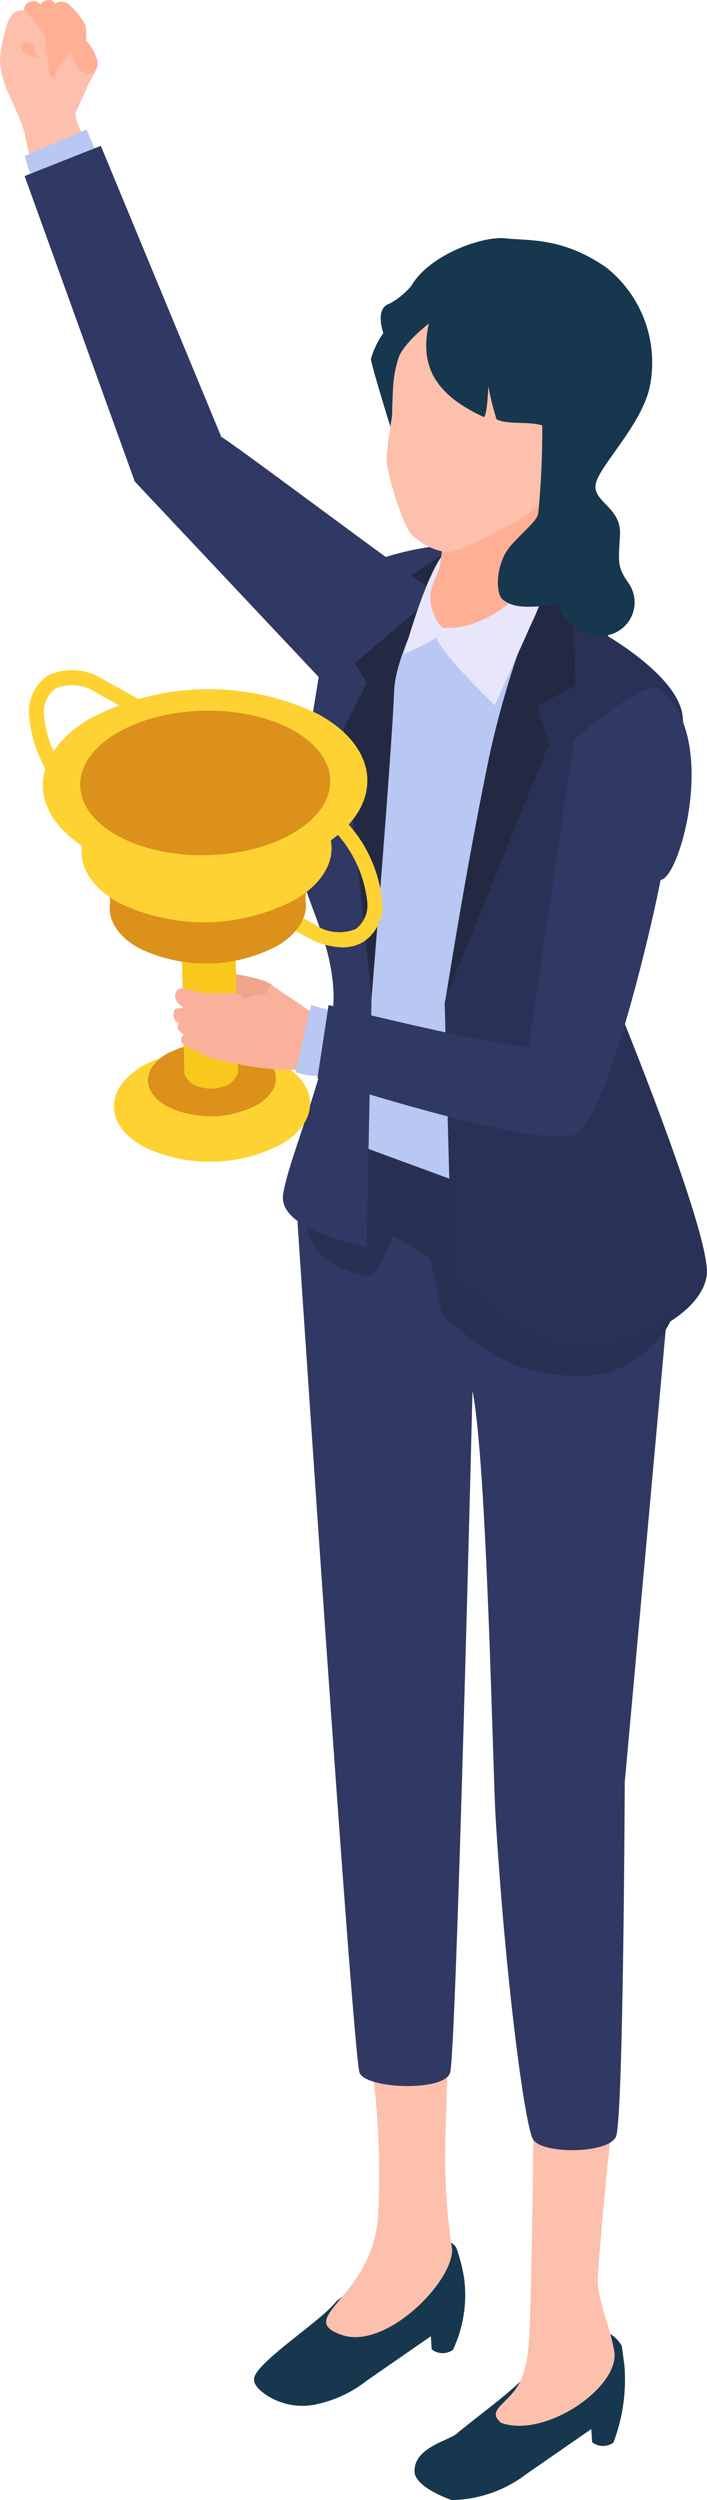<svg id="number-04" xmlns="http://www.w3.org/2000/svg" width="45.328" height="160.142" viewBox="0 0 45.328 160.142">
  <path id="パス_1444" data-name="パス 1444" d="M162.292,315.212c3.641-2.922,4.229-3.064,6.553-6.522,1.291-.037,3-.546,3.925.992l.168,1.249a11.305,11.305,0,0,1-.708,4.953,1.142,1.142,0,0,1-1.364-.031l-.052-.84-4.124,2.854a8.145,8.145,0,0,1-4.822,1.695s-2.372-.8-2.387-1.836c-.026-1.611,2.335-1.968,2.812-2.513Z" transform="translate(-132.905 -159.421)" fill="#16374d"/>
  <path id="パス_1445" data-name="パス 1445" d="M169.744,301.063c2.8,1.007,7.555-2.235,7.267-4.533-.268-1.647-1.165-3.547-1.07-4.8.619-8.279,1.181-11.658,1.181-11.658h-5.3s0,6.181-.2,13.458c-.063,2.277-.11,3.683-.614,4.8-.7,1.532-2.309,1.857-1.254,2.739Z" transform="translate(-137.618 -145.87)" fill="#fdc0ac"/>
  <path id="パス_1446" data-name="パス 1446" d="M145.14,301.527c3.641-2.922,1.779-.64,4.1-4.1,1.291-.037,3.3-.089,3.615.7a10.8,10.8,0,0,1,.5,2,8.292,8.292,0,0,1-.729,4.5,1.142,1.142,0,0,1-1.364-.031l-.052-.84-4.124,2.854a7.782,7.782,0,0,1-3,1.453,4.217,4.217,0,0,1-3.51-.6c-.393-.283-.74-.624-.7-1,.1-1.018,4.35-3.72,5.263-4.932Z" transform="translate(-123.586 -154.11)" fill="#16374d"/>
  <path id="パス_1447" data-name="パス 1447" d="M149.654,289.913c2.8,1.007,7.146-3.327,7.109-5.478a38.3,38.3,0,0,1-.435-6.763c-.005-1.522.341-7.6.042-8.311-1.118-2.676-5.011,1.59-5.011,1.59a52.322,52.322,0,0,1,.666,11.071c-.152,5.42-5.462,6.784-2.377,7.891Z" transform="translate(-127.775 -140.36)" fill="#fdc0ac"/>
  <path id="パス_1448" data-name="パス 1448" d="M166.182,201.71l3.253-35.9-14.8-8.206-8.379,1.5-1.06,6.915s3.542,53.386,3.977,54.415,5.4,1.217,5.8,0,1.438-43.675,1.438-43.675c.934,4.68,1.3,24.356,1.48,27.3.614,10.153,1.847,19.665,2.4,20.631s4.838.944,5.32-.178.561-22.787.561-22.787Z" transform="translate(-126.117 -87.658)" fill="#303864"/>
  <path id="パス_1449" data-name="パス 1449" d="M148.119,161.239c.157-.063-2.24,4.3-1.9,6.711.252,1.763,2.114,2.959,4.051,3.18.525.058,1.522-2.587,1.522-2.587s1.7,1.076,2.162,1.3c.488.231.735,3.594,1.139,3.94,3.3,2.823,5.168,3.736,8.872,3.736,3.405,0,5.992-2.964,5.939-4.911-.063-2.324-21.9-11.323-21.785-11.365Z" transform="translate(-126.586 -89.387)" fill="#283054"/>
  <path id="パス_1450" data-name="パス 1450" d="M160.172,89.95c2.492,1.548,5.929,6.286,5.929,6.286l-6.621,35.573-10.719-3.935,2.078-10.321.845-19.3s-.331-5.588,2.235-6.506,3.762-3.353,6.254-1.8Z" transform="translate(-127.809 -55.261)" fill="#b8c8f2"/>
  <path id="パス_1451" data-name="パス 1451" d="M154.1,90.9c-2.566-.01-6.49,1.422-7.067,2.025s-1.181,6.029-3.022,16.475c.488,3.951,2.44,6.265,2.629,10.037.194,3.877-2.949,10.761-3.232,13.07s5.357,3.316,5.357,3.316l.32-15.971s-.168-14.88-.257-19.523c.367-2.382,2.555-5.042,3.589-6.973.693-1.3,2.057-2.167,1.684-2.445Z" transform="translate(-125.262 -55.954)" fill="#303864"/>
  <path id="パス_1452" data-name="パス 1452" d="M178.333,101.674c-.645-2.324-4.622-4.633-4.622-4.633a63.1,63.1,0,0,0-5.6-5.541s1.264,3.237.624,5.058-5.567,23.9-5.567,23.9l.456,17.4s4.208,4.7,8.064,4.7,7.912-2.156,8.28-4.6-5.7-17.252-5.7-17.252c2.954-6.275,4.717-16.711,4.072-19.035Z" transform="translate(-134.659 -56.239)" fill="#2a3157"/>
  <path id="パス_1453" data-name="パス 1453" d="M150.33,96.974c1.118-2.146,7.445-5.924,7.445-5.924s-3.846,6.176-3.951,9.234c-.115,3.426-1.443,19.634-1.443,19.634l-1.8-17.225,1.5-2.928-1.742-2.791Z" transform="translate(-128.556 -56.025)" fill="#232942"/>
  <path id="パス_1454" data-name="パス 1454" d="M168.179,97.381c.488-1.611,0-5.871,0-5.871a5.414,5.414,0,0,1,3.237,4.418c.152.934.189,4.208.189,4.208l-2.435,1.354.75,2.435-6.611,16.213s1.438-9.119,2.87-15.835a61.266,61.266,0,0,1,2-6.926Z" transform="translate(-134.725 -56.244)" fill="#232942"/>
  <path id="パス_1455" data-name="パス 1455" d="M113.7,32.293c.252-.54.609-1.354.792-1.742.042-.073.079-.142.115-.215h0c.22-.414.378-.756.378-.756a20.209,20.209,0,0,0-1.485-3,5.255,5.255,0,0,0-4.093-.22,8.812,8.812,0,0,0-.577,2.629c.084,1.768,1.034,2.828,1.558,4.6a34.99,34.99,0,0,0,1.3,4.806c.31.6,3.877-1.228,3.877-1.228.588-.063-2.2-4.187-1.873-4.885Z" transform="translate(-108.83 -25.129)" fill="#fdc0ac"/>
  <path id="パス_1456" data-name="パス 1456" d="M116.854,28.8a3.535,3.535,0,0,0-1.779-.509c-.672.142-.226.383-.273.64-.1.535-.378,1.81.31,2.393C114.992,30.449,116.854,28.8,116.854,28.8Z" transform="translate(-111.602 -26.187)" fill="#ffaf94"/>
  <path id="パス_1457" data-name="パス 1457" d="M115.422,25.393c.315.283.929,1.023.929,1.023s.11.735.152,1.023.714,1.091.829.283a5.821,5.821,0,0,0,.047-1.71,4.558,4.558,0,0,0-.981-1.254.738.738,0,0,0-.824-.231c-.388.189-.362.766-.163.86Z" transform="translate(-111.891 -24.378)" fill="#ffaf94"/>
  <path id="パス_1458" data-name="パス 1458" d="M113.748,25.311c.315.283,1.133.871,1.133.871l-.136,1.013c-.005.425.477.519.871-.01a3.32,3.32,0,0,0,.152-1.327,12.333,12.333,0,0,0-1.322-1.532.761.761,0,0,0-.593.079c-.283.2-.31.819-.11.913Z" transform="translate(-111.103 -24.296)" fill="#ffaf94"/>
  <path id="パス_1459" data-name="パス 1459" d="M111.878,25.456c.315.283,1.181,1.385,1.181,1.385s-.2.8.026.971.609,0,.824-.21a2.885,2.885,0,0,0,.136-1.779,5.868,5.868,0,0,0-1.469-1.359.761.761,0,0,0-.593.079c-.283.2-.31.819-.11.913Z" transform="translate(-110.215 -24.362)" fill="#ffaf94"/>
  <path id="パス_1460" data-name="パス 1460" d="M112.592,29.891l-.546-.32c-.315-.289-.976-.026-.525.451a1.646,1.646,0,0,0,.745.4.666.666,0,0,0,.672-.178C113.1,30.1,112.592,29.891,112.592,29.891Z" transform="translate(-110.037 -26.746)" fill="#ffaf94"/>
  <path id="パス_1461" data-name="パス 1461" d="M110.811,25.555a.986.986,0,0,0-.756.189,2.116,2.116,0,0,0-.425.777,4.89,4.89,0,0,0,.519,1.3c.121.126.472-.367.64-.346a.9.9,0,0,1,.64.53,2.513,2.513,0,0,0,.152.488c.094.152.325.126.5-.094s.016-1.2.016-1.2a12.68,12.68,0,0,0-1.291-1.648Z" transform="translate(-109.21 -24.886)" fill="#fdc0ac"/>
  <path id="パス_1462" data-name="パス 1462" d="M116.823,28.173a5.652,5.652,0,0,0-1.39-.535c-.294.031-.651-.289-.782-.226s-.063.467.121.756a4.109,4.109,0,0,0,1.27.687s.315,1.327.682,1.453.829.5,1.065-.215C118,29.558,117.216,28.32,116.823,28.173Z" transform="translate(-111.565 -25.773)" fill="#ffaf94"/>
  <path id="パス_1463" data-name="パス 1463" d="M112.4,43.489a17.305,17.305,0,0,1-.556-1.695l3.967-1.695s.719,1.689.719,1.784-4.093,1.6-4.129,1.611Z" transform="translate(-110.261 -31.808)" fill="#b8c8f2"/>
  <path id="パス_1464" data-name="パス 1464" d="M124.448,60.737,116.725,42.1l-4.885,1.936L118.9,63.6l12.356,13.122,7.036-5.955C135.912,69.226,126.075,61.781,124.448,60.737Z" transform="translate(-110.261 -32.758)" fill="#303864"/>
  <path id="パス_1465" data-name="パス 1465" d="M161.333,91.09c-1.317.084-3.143,6.837-3.143,6.837a15.311,15.311,0,0,0,2.083-1.034l.4-.456c-.058-.43.64-4.308.661-5.341Z" transform="translate(-132.292 -56.044)" fill="#e8e6fb"/>
  <path id="パス_1466" data-name="パス 1466" d="M161.473,59.45a9.414,9.414,0,0,0-4.638,1.2,5.535,5.535,0,0,0-2.686,3.332c.047.514,1.438,4.943,1.438,4.943S163.373,59.734,161.473,59.45Z" transform="translate(-130.37 -40.99)" fill="#16374d"/>
  <path id="パス_1467" data-name="パス 1467" d="M162.233,84.428a13.6,13.6,0,0,1-.168,3.227c0,.892-.923,1.6-.561,2.975s1.154,2.01,2.917,1.48c1.191-.357,4.874-2.167,4.617-2.707-.635-2.786-.5-3.94.32-5.577,1.784-3.547-5.525-1.223-7.13.609Z" transform="translate(-133.827 -51.712)" fill="#ffaf94"/>
  <path id="パス_1468" data-name="パス 1468" d="M159.926,76.8a4.039,4.039,0,0,1-2.209-1.081c-.614-.519-1.684-4.14-1.658-4.927s.357-2.713.357-2.713.026-1.548.094-2.2c.567-5.42,6.092-6.8,10.8-4.423,5.992,3.022,2.776,6.28.441,10.226a19.42,19.42,0,0,1-2.471,2.539C164.612,74.825,160.645,76.866,159.926,76.8Z" transform="translate(-131.279 -41.427)" fill="#fdc0ac"/>
  <path id="パス_1469" data-name="パス 1469" d="M178.489,77.4c1.091.147.514,1.648-.687,3.384-.131.189-1.2,1.2-1.574,1.007-.535-.278-.037-1.716.331-1.8,1.543-.367-.42-2.907,1.931-2.592Z" transform="translate(-140.754 -49.522)" fill="#ffbaa3"/>
  <path id="パス_1470" data-name="パス 1470" d="M169.043,92.24c.068,1-3.09,4.832-6.475,4.559l-.4.635c.283,1.013,3.736,4.334,3.736,4.334l2.387-5.315S170.129,92.66,169.043,92.24Z" transform="translate(-134.183 -56.591)" fill="#e8e6fb"/>
  <path id="パス_1471" data-name="パス 1471" d="M165.439,71.044c-.126.582-1.627,1.653-2.1,2.513-.661,1.2-.572,2.671-.157,2.98.761.567,1.6.493,3.531.32a2.911,2.911,0,0,0,3.138,1.957,2.148,2.148,0,0,0,1.375-3.358c-.74-1.044-.63-1.359-.54-3.1.094-1.752-1.784-2.093-1.553-3.248s2.9-3.725,3.452-6.17a7.772,7.772,0,0,0-2.781-7.687c-2.791-1.931-4.88-1.7-6.48-1.868-1.5-.152-4.89,1.081-6.029,3.059a4.893,4.893,0,0,1-1.385,1.128c-1.511.493.472,3.851.472,3.851s-.094-.871,2.052-2.581c-.609,2.692.373,4.539,3.5,5.981.236.11.31-1.968.31-1.968a16.976,16.976,0,0,0,.53,2.125c.729.357,2.036.115,2.928.388a56.474,56.474,0,0,1-.257,5.667Z" transform="translate(-130.936 -38.118)" fill="#16374d"/>
  <path id="パス_1472" data-name="パス 1472" d="M139.564,146.39a3.046,3.046,0,0,0-1.7-2.781c-.388-.163-3.783-1.086-3.814-.115-.016.456.981.5,1.3.64A5.237,5.237,0,0,1,137.3,145.9c.714.929,1.275.8,2.261.488Z" transform="translate(-120.817 -80.744)" fill="#f0a48b"/>
  <path id="パス_1473" data-name="パス 1473" d="M133.425,153.241c2.487,1.369,2.534,3.668.11,5.142a9.86,9.86,0,0,1-8.9.189c-2.487-1.369-2.534-3.668-.11-5.142A9.86,9.86,0,0,1,133.425,153.241Z" transform="translate(-115.439 -85.124)" fill="#fed233"/>
  <path id="パス_1474" data-name="パス 1474" d="M133.879,152.184c1.621.892,1.653,2.387.068,3.347a6.4,6.4,0,0,1-5.8.121c-1.621-.892-1.653-2.387-.068-3.347A6.4,6.4,0,0,1,133.879,152.184Z" transform="translate(-117.425 -84.781)" fill="#db911a"/>
  <path id="パス_1475" data-name="パス 1475" d="M134.659,148.6l-.157-7.388-3.442.073.157,7.388a1.719,1.719,0,0,0,.556.666,2.6,2.6,0,0,0,2.351-.047,1.724,1.724,0,0,0,.53-.693Z" transform="translate(-119.396 -79.867)" fill="#f7c91d"/>
  <path id="パス_1476" data-name="パス 1476" d="M134.719,131.219a2.193,2.193,0,0,1-.126,1.212,2.661,2.661,0,0,1-.5.813,4.626,4.626,0,0,1-1.123.929,9.828,9.828,0,0,1-8.9.189c-1.4-.766-2.031-1.836-1.878-2.88.037-.289-.184-1.285-.026-1.569.294-.5,1.107-.278,1.789-.693a9.871,9.871,0,0,1,8.909-.189c.672.373,1.585.409,1.9.881.194.289-.094,1-.037,1.3Z" transform="translate(-115.138 -73.617)" fill="#db911a"/>
  <path id="パス_1477" data-name="パス 1477" d="M132.406,120.48c3.169,1.742,3.232,4.67.136,6.543a12.54,12.54,0,0,1-11.333.241c-3.169-1.742-3.232-4.67-.136-6.543A12.54,12.54,0,0,1,132.406,120.48Z" transform="translate(-113.565 -69.426)" fill="#fed233"/>
  <path id="パス_1478" data-name="パス 1478" d="M131.736,110.033c4.114,2.261,4.192,6.06.178,8.489a16.254,16.254,0,0,1-14.707.31c-4.114-2.261-4.192-6.06-.178-8.489A16.254,16.254,0,0,1,131.736,110.033Z" transform="translate(-111.321 -64.284)" fill="#fed233"/>
  <ellipse id="楕円形_31" data-name="楕円形 31" cx="8.017" cy="4.628" rx="8.017" ry="4.628" transform="matrix(1, -0.021, 0.021, 1, 5.042, 45.692)" fill="#db911a"/>
  <path id="パス_1479" data-name="パス 1479" d="M150.511,129.179a2.767,2.767,0,0,1-1.2,2.581,2.619,2.619,0,0,1-1.364.357,4.821,4.821,0,0,1-2.272-.656l-.714-.394a2.882,2.882,0,0,0,.5-.813l.672.367a2.772,2.772,0,0,0,2.676.32,1.9,1.9,0,0,0,.74-1.742,7.825,7.825,0,0,0-2.623-5.026l.651-.7a8.69,8.69,0,0,1,2.928,5.709Z" transform="translate(-126.003 -71.435)" fill="#fed233"/>
  <path id="パス_1480" data-name="パス 1480" d="M114.65,114.054a8.287,8.287,0,0,1-2.261-5.026,2.778,2.778,0,0,1,1.2-2.581,3.654,3.654,0,0,1,3.636.3l2.482,1.364-.462.839-2.482-1.364a2.772,2.772,0,0,0-2.676-.32,1.9,1.9,0,0,0-.74,1.742,7.426,7.426,0,0,0,2.02,4.407l-.719.64Z" transform="translate(-110.521 -63.173)" fill="#fed233"/>
  <path id="パス_1481" data-name="パス 1481" d="M134.585,145.526c-.241-.4-1.264-.247-1.731-.247a7.2,7.2,0,0,1-1.936-.294.459.459,0,0,0-.687.4.8.8,0,0,0,.357.661,4.759,4.759,0,0,0,1.626.834,7.089,7.089,0,0,0,1.831.194.94.94,0,0,0,.582-1.5c-.094.042-.126.1-.031-.052Z" transform="translate(-119.002 -81.633)" fill="#fab19c"/>
  <path id="パス_1482" data-name="パス 1482" d="M138.981,144.825c.913.682,3.342,2.015,3.211,2.875a5.525,5.525,0,0,1-.687,2.109c-.446.32-2.881.142-3.421.094a21.508,21.508,0,0,1-2.545-.472s-.8-.383-.724-.918a8.273,8.273,0,0,1,.189-1.191,3.453,3.453,0,0,1,2.928-2.146c.8-.047.136-1.034,1.049-.346Z" transform="translate(-121.179 -81.472)" fill="#fab19c"/>
  <path id="パス_1483" data-name="パス 1483" d="M132.748,149.513a9,9,0,0,1-2.487-1.285c-.273-.031-.336-.855-.016-.845a1.4,1.4,0,0,1,.588,0c.824.168,2.749.4,3.033,1.3a.9.9,0,0,1-1.118.84Z" transform="translate(-118.906 -82.787)" fill="#fab19c"/>
  <path id="パス_1484" data-name="パス 1484" d="M133.247,150.548c-.724.226-2.7-.666-2.707-1.086s.1-.5,1.16-.11a5.641,5.641,0,0,1,1.186.435c.509.3.6.588.367.761Z" transform="translate(-119.149 -83.617)" fill="#fab19c"/>
  <path id="パス_1485" data-name="パス 1485" d="M131.452,150.557c.561.152,1.369.178,1.779.6a2.254,2.254,0,0,1,.5,1.039c0,.1-.85-.089-.965-.152-.294-.163-1.107-.53-1.585-.808a.37.37,0,0,1,.273-.687Z" transform="translate(-119.353 -84.298)" fill="#fab19c"/>
  <path id="パス_1486" data-name="パス 1486" d="M147.773,147.5s.131,3.7-.64,3.967a4.359,4.359,0,0,1-2.183-.178c.026-.257,1-4.3,1-4.3l1.826.514Z" transform="translate(-125.998 -82.614)" fill="#b8c8f2"/>
  <path id="パス_1487" data-name="パス 1487" d="M169.547,108.424c-1.034-.756-5.483,3.222-5.483,3.222l-2.912,19.681c-3.085-.278-12.818-2.713-12.818-2.713l-.714,4.691s14.361,4.691,16.559,3.563c2.261-1.165,5.488-16.144,5.43-16.27,1.28-.026,3.809-9.345-.068-12.178Z" transform="translate(-127.268 -64.238)" fill="#303864"/>
</svg>
